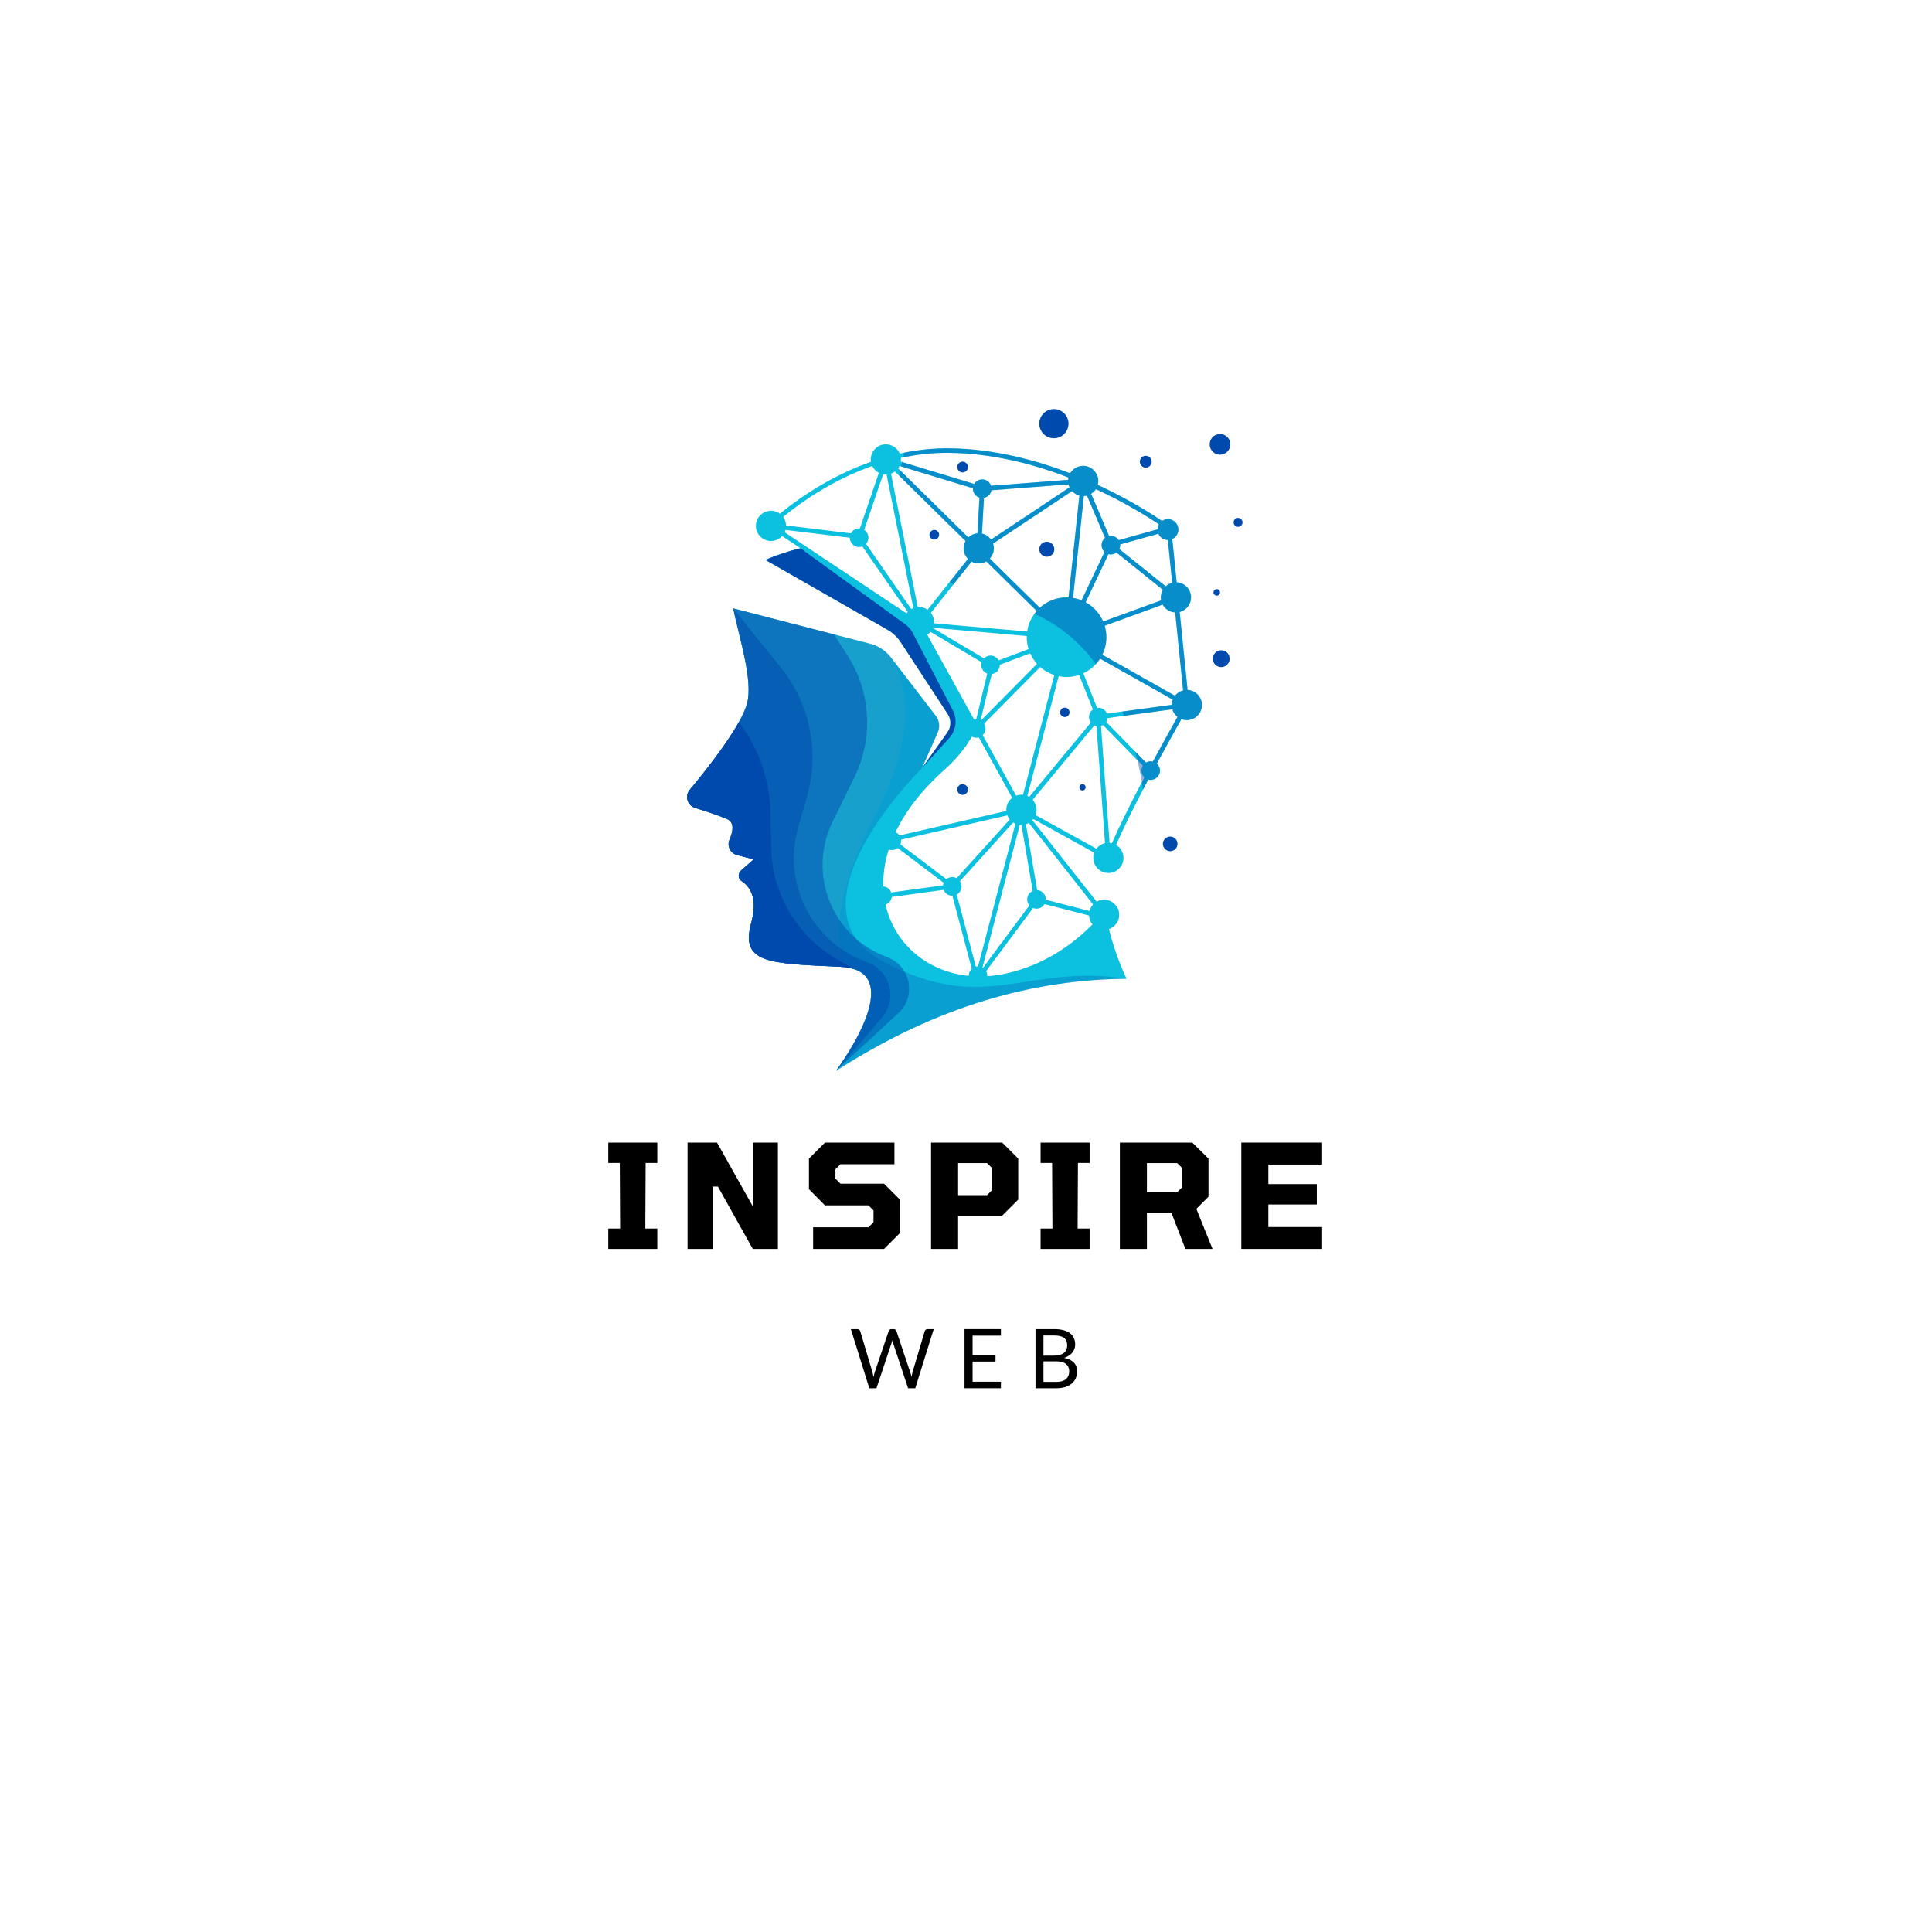 <svg xmlns="http://www.w3.org/2000/svg" xmlns:xlink="http://www.w3.org/1999/xlink" width="500" viewBox="0 0 375 375" height="500" preserveAspectRatio="xMidYMid meet"><defs><filter x="0%" y="0%" width="100%" height="100%" id="5e4b603f5d"></filter><g></g><mask id="a3f17c6ea0"><g filter="url(#5e4b603f5d)"><rect x="-37.5" width="450" fill="#000000" y="-37.5" height="450" fill-opacity="0.28"></rect></g></mask><clipPath id="7937fa073e"><path d="M 0.199 1 L 85.879 1 L 85.879 91 L 0.199 91 Z M 0.199 1 " clip-rule="nonzero"></path></clipPath><clipPath id="8090e13d3b"><rect x="0" width="86" y="0" height="92"></rect></clipPath><mask id="1936854841"><g filter="url(#5e4b603f5d)"><rect x="-37.5" width="450" fill="#000000" y="-37.5" height="450" fill-opacity="0.1"></rect></g></mask><clipPath id="92d92d0e3e"><path d="M 0.199 1 L 42.922 1 L 42.922 70.922 L 0.199 70.922 Z M 0.199 1 " clip-rule="nonzero"></path></clipPath><clipPath id="c866ac8796"><rect x="0" width="43" y="0" height="71"></rect></clipPath><mask id="b570e7491c"><g filter="url(#5e4b603f5d)"><rect x="-37.5" width="450" fill="#000000" y="-37.5" height="450" fill-opacity="0.5"></rect></g></mask><clipPath id="8e85f5f0cc"><path d="M 0.199 1 L 43.641 1 L 43.641 91 L 0.199 91 Z M 0.199 1 " clip-rule="nonzero"></path></clipPath><clipPath id="05df4b9733"><rect x="0" width="44" y="0" height="92"></rect></clipPath><mask id="40abb2cbca"><g filter="url(#5e4b603f5d)"><rect x="-37.5" width="450" fill="#000000" y="-37.5" height="450" fill-opacity="0.21"></rect></g></mask><clipPath id="0e224f6ad7"><path d="M 0.32 0.32 L 37.762 0.32 L 37.762 43.281 L 0.32 43.281 Z M 0.32 0.32 " clip-rule="nonzero"></path></clipPath><clipPath id="d9b196ac2c"><rect x="0" width="38" y="0" height="44"></rect></clipPath><mask id="ea907f151e"><g filter="url(#5e4b603f5d)"><rect x="-37.5" width="450" fill="#000000" y="-37.5" height="450" fill-opacity="0.51"></rect></g></mask><clipPath id="0a7bf0c822"><path d="M 0.199 1 L 40 1 L 40 91 L 0.199 91 Z M 0.199 1 " clip-rule="nonzero"></path></clipPath><clipPath id="63c4371ef0"><rect x="0" width="41" y="0" height="92"></rect></clipPath><mask id="bb4847a926"><g filter="url(#5e4b603f5d)"><rect x="-37.5" width="450" fill="#000000" y="-37.5" height="450" fill-opacity="0.42"></rect></g></mask><clipPath id="10357fa484"><path d="M 0.48 1 L 59.52 1 L 59.52 67.359 L 0.48 67.359 Z M 0.48 1 " clip-rule="nonzero"></path></clipPath><clipPath id="a2cbd2f6f2"><rect x="0" width="60" y="0" height="68"></rect></clipPath></defs><path fill="#0cc0df" d="M 230.508 133.922 L 228.977 118.789 C 230.242 118.465 231.18 117.32 231.18 115.949 C 231.18 114.379 229.945 113.102 228.391 113.023 L 227.543 104.625 C 228.289 104.281 228.793 103.496 228.715 102.605 C 228.633 101.648 227.863 100.863 226.914 100.766 C 226.406 100.715 225.934 100.848 225.555 101.105 C 223.484 99.711 219.516 97.203 214.316 94.707 C 213.914 94.516 213.5 94.32 213.074 94.125 C 213.219 93.605 213.234 93.035 213.027 92.434 C 212.637 91.305 211.609 90.488 210.418 90.422 C 209.273 90.355 208.262 90.953 207.723 91.863 C 201.125 89.332 192.906 87.105 184.23 87.02 C 181.363 86.996 178.469 87.273 175.559 87.855 C 175.254 87.914 174.953 87.98 174.645 88.043 C 174.203 86.988 173.16 86.25 171.941 86.25 C 170.324 86.25 169.012 87.562 169.012 89.184 C 169.012 89.34 169.027 89.492 169.051 89.645 C 167.488 90.191 165.926 90.824 164.363 91.543 C 158.887 94.07 154.5 97.148 151.379 99.707 C 150.797 99.281 150.051 99.059 149.25 99.164 C 147.93 99.34 146.875 100.422 146.734 101.746 C 146.543 103.512 147.922 105.008 149.648 105.008 C 150.512 105.008 151.281 104.633 151.816 104.043 L 155.383 106.414 C 153.16 106.934 150.883 107.676 148.559 108.668 L 172.258 122.219 C 173.289 122.809 174.168 123.633 174.816 124.625 L 183.961 138.59 C 184.676 139.684 184.648 141.102 183.891 142.168 L 178.969 149.078 L 182.023 142.141 C 182.488 141.078 182.34 139.848 181.633 138.93 L 173.156 127.906 L 173.023 127.73 C 171.996 126.355 170.535 125.371 168.875 124.945 L 161.84 123.125 L 142.309 118.078 C 142.309 118.078 142.305 118.078 142.305 118.078 C 142.305 118.082 142.305 118.086 142.309 118.086 C 143.582 124.16 146.18 132.066 145.012 136.508 C 143.84 140.961 137.336 149.168 133.879 153.309 C 132.879 154.508 133.418 156.34 134.91 156.805 C 137.02 157.461 139.664 158.328 141.145 158.984 C 142.648 159.648 142.258 161.473 141.605 162.984 C 141.07 164.219 141.773 165.637 143.074 165.969 L 146.301 166.801 L 143.832 168.969 C 143.188 169.539 143.246 170.578 143.969 171.039 C 145.453 171.992 147.176 174.191 145.816 179.125 C 143.645 187.02 149.207 186.992 163.125 187.652 C 163.445 187.668 163.754 187.691 164.043 187.727 C 175.969 189.16 163.129 206.676 162.285 207.805 L 162.246 207.859 C 162.246 207.859 162.242 207.863 162.242 207.863 C 182.316 194.973 200.918 190.141 218.676 189.973 C 218.676 189.973 216.57 185.719 215.238 180.344 C 216.348 179.973 217.16 178.957 217.234 177.738 C 217.336 176.113 215.996 174.66 214.367 174.629 C 213.816 174.617 213.301 174.762 212.859 175.012 L 200.387 159.195 C 200.453 159.125 200.516 159.051 200.574 158.977 L 212.387 165.504 C 212.191 166.023 212.137 166.609 212.289 167.223 C 212.586 168.438 213.648 169.344 214.891 169.441 C 216.621 169.582 218.066 168.223 218.066 166.52 C 218.066 165.449 217.492 164.516 216.633 164.004 C 218 160.859 219.906 157.02 221.879 153.23 C 222.215 152.594 222.551 151.953 222.883 151.32 C 223.242 151.414 223.637 151.414 224.059 151.227 C 224.668 150.953 225.105 150.367 225.148 149.699 C 225.188 149.109 224.945 148.578 224.539 148.219 C 226.422 144.738 228.16 141.629 229.312 139.582 C 229.734 139.746 230.199 139.816 230.688 139.762 C 232.117 139.602 233.242 138.391 233.297 136.957 C 233.355 135.336 232.098 134 230.508 133.922 Z M 226.68 104.809 L 227.52 113.113 C 227.043 113.234 226.613 113.473 226.262 113.797 L 217.262 106.57 C 217.367 106.34 217.43 106.086 217.43 105.812 C 217.43 105.766 217.426 105.715 217.422 105.668 L 224.844 103.602 C 225.156 104.309 225.859 104.801 226.68 104.809 Z M 225.371 116.531 L 214.117 120.629 C 213.434 119.035 212.234 117.719 210.723 116.895 L 215.148 107.559 C 215.301 107.598 215.457 107.621 215.621 107.621 C 216.031 107.621 216.406 107.484 216.715 107.254 L 225.715 114.48 C 225.461 114.914 225.312 115.414 225.312 115.949 C 225.312 116.148 225.336 116.344 225.371 116.531 Z M 213.523 127.848 L 227.625 135.805 C 227.508 136.117 227.441 136.449 227.434 136.801 L 217.816 138.109 L 214.859 138.512 C 214.594 137.844 213.945 137.375 213.184 137.375 C 213.102 137.375 213.02 137.383 212.941 137.391 L 210.277 130.684 C 211.207 130.254 212.035 129.641 212.715 128.895 C 213.016 128.57 213.285 128.223 213.523 127.848 Z M 212.711 94.945 C 218.387 97.566 222.715 100.266 224.949 101.758 C 224.777 102.047 224.68 102.383 224.672 102.738 L 217.137 104.836 C 216.816 104.336 216.258 104.008 215.621 104.008 C 215.504 104.008 215.391 104.02 215.281 104.039 L 211.789 95.844 C 212.156 95.617 212.473 95.309 212.711 94.945 Z M 210.379 96.277 C 210.586 96.27 210.789 96.238 210.98 96.188 L 214.484 104.41 C 214.074 104.742 213.812 105.246 213.812 105.812 C 213.812 106.332 214.031 106.801 214.383 107.129 L 209.93 116.52 C 209.402 116.305 208.848 116.148 208.273 116.055 Z M 208.078 95.32 C 208.457 95.734 208.949 96.039 209.508 96.184 L 207.402 115.961 C 207.273 115.953 207.148 115.949 207.02 115.949 C 205.02 115.949 203.199 116.711 201.828 117.957 L 192.125 108.418 C 192.609 107.895 192.906 107.199 192.906 106.43 C 192.906 106.109 192.852 105.801 192.758 105.512 Z M 172.5 164.891 C 172.691 164.961 172.898 165 173.113 165 C 173.543 165 173.938 164.852 174.246 164.602 L 183.168 171.344 C 183.098 171.504 183.055 171.676 183.035 171.852 L 172.996 173.223 C 172.754 172.582 172.16 172.113 171.449 172.059 C 171.383 169.785 171.711 167.375 172.5 164.891 Z M 174.906 162.984 L 195.523 158.266 C 195.637 158.555 195.797 158.824 195.992 159.062 L 185.684 170.457 C 185.43 170.32 185.141 170.242 184.832 170.242 C 184.402 170.242 184.008 170.395 183.695 170.645 L 174.777 163.902 C 174.871 163.684 174.922 163.445 174.922 163.195 C 174.922 163.121 174.918 163.055 174.906 162.984 Z M 188.02 189.418 C 179.891 188.594 173.57 183.125 171.883 175.57 C 172.527 175.352 173.004 174.785 173.098 174.098 L 183.152 172.723 C 183.422 173.391 184.07 173.859 184.832 173.859 C 184.84 173.859 184.848 173.855 184.855 173.855 L 188.617 188.043 C 188.25 188.375 188.02 188.852 188.02 189.383 C 188.02 189.395 188.02 189.406 188.02 189.418 Z M 185.703 173.633 C 186.262 173.324 186.637 172.734 186.637 172.051 C 186.637 171.676 186.527 171.332 186.332 171.047 L 196.648 159.645 C 196.789 159.738 196.938 159.816 197.09 159.883 L 189.844 187.574 L 189.828 187.574 C 189.684 187.574 189.547 187.594 189.41 187.625 Z M 191.629 189.48 C 191.629 189.449 191.633 189.414 191.633 189.383 C 191.633 189.062 191.551 188.758 191.402 188.496 L 200.523 176.246 C 200.73 176.328 200.949 176.375 201.184 176.375 C 201.848 176.375 202.426 176.016 202.738 175.48 L 211.383 177.707 C 211.414 178.359 211.656 178.953 212.043 179.426 C 207.91 183.613 202.406 187.363 195.266 188.957 C 194.031 189.23 192.816 189.402 191.629 189.48 Z M 199.375 174.566 C 199.375 175.012 199.539 175.422 199.809 175.738 L 190.789 187.855 C 190.758 187.832 190.727 187.812 190.695 187.797 L 197.941 160.105 C 198.043 160.117 198.145 160.121 198.25 160.121 L 198.262 160.121 L 200.445 172.914 C 199.816 173.199 199.375 173.828 199.375 174.566 Z M 198.25 154.258 C 197.891 154.258 197.551 154.324 197.234 154.441 L 190.742 142.684 C 191.078 142.352 191.289 141.895 191.289 141.387 C 191.289 141.043 191.191 140.723 191.027 140.449 L 201.902 129.469 C 202.691 130.164 203.621 130.699 204.641 131.031 L 198.562 154.273 C 198.457 154.262 198.355 154.258 198.25 154.258 Z M 180.684 118.957 L 185.105 113.383 L 188.578 109.012 C 188.992 109.234 189.465 109.363 189.973 109.363 C 190.508 109.363 191.008 109.219 191.438 108.969 L 201.211 118.582 C 201.055 118.762 200.906 118.949 200.77 119.141 C 200.047 120.133 199.555 121.301 199.371 122.57 L 181.285 120.988 C 181.289 120.91 181.297 120.828 181.297 120.746 C 181.297 120.07 181.066 119.449 180.684 118.957 Z M 181.078 121.852 L 199.297 123.445 C 199.297 123.523 199.293 123.602 199.293 123.68 C 199.293 124.484 199.414 125.258 199.645 125.988 L 193.84 128.176 C 193.531 127.617 192.941 127.242 192.262 127.242 C 191.758 127.242 191.305 127.449 190.977 127.777 L 181.066 121.891 C 181.07 121.879 181.074 121.863 181.078 121.852 Z M 192.5 130.84 C 193.387 130.723 194.066 129.969 194.066 129.051 L 194.066 129.027 L 199.957 126.809 C 200.289 127.559 200.738 128.246 201.277 128.852 L 190.402 139.836 C 190.383 139.82 190.359 139.805 190.336 139.793 Z M 192.355 104.727 C 191.941 104.145 191.32 103.723 190.598 103.566 L 190.984 96.637 C 191.723 96.496 192.301 95.906 192.426 95.164 L 207.395 94.012 C 207.441 94.215 207.508 94.406 207.594 94.59 Z M 174.859 88.875 C 175.008 88.844 175.156 88.812 175.305 88.781 C 178.133 88.195 181.113 87.863 184.219 87.898 C 192.613 87.98 200.633 90.082 207.395 92.691 C 207.359 92.836 207.34 92.984 207.328 93.137 L 192.359 94.289 C 192.121 93.57 191.445 93.055 190.645 93.055 C 189.988 93.055 189.414 93.406 189.098 93.934 L 175.086 89.68 L 174.844 89.605 C 174.863 89.465 174.875 89.328 174.875 89.184 C 174.875 89.078 174.871 88.977 174.859 88.875 Z M 174.59 90.441 L 174.898 90.539 L 188.84 94.77 C 188.84 94.801 188.84 94.832 188.84 94.859 C 188.84 95.676 189.375 96.359 190.109 96.59 L 189.723 103.512 C 189.035 103.566 188.418 103.863 187.949 104.309 L 174.75 91.324 L 174.316 90.902 C 174.422 90.758 174.512 90.605 174.59 90.441 Z M 169.305 90.453 C 169.578 91.023 170.031 91.492 170.59 91.785 L 166.906 102.57 C 166.855 102.562 166.805 102.562 166.754 102.562 C 166.066 102.562 165.465 102.945 165.16 103.516 L 152.578 101.984 C 152.559 101.367 152.352 100.797 152.004 100.332 C 155.703 97.309 161.727 93.117 169.305 90.453 Z M 175.969 119.055 L 152.305 103.312 C 152.371 103.164 152.43 103.012 152.473 102.855 L 164.945 104.371 C 164.945 105.367 165.758 106.176 166.754 106.176 C 166.977 106.176 167.188 106.137 167.387 106.062 L 176.195 118.773 C 176.117 118.863 176.039 118.957 175.969 119.055 Z M 176.879 118.219 L 168.105 105.562 C 168.391 105.246 168.562 104.828 168.562 104.371 C 168.562 103.73 168.234 103.176 167.734 102.852 L 171.418 92.066 C 171.59 92.098 171.766 92.117 171.941 92.117 C 171.988 92.117 172.035 92.109 172.082 92.109 L 177.285 118.02 C 177.141 118.078 177.008 118.141 176.879 118.219 Z M 178.137 117.824 L 172.945 91.938 C 173.219 91.836 173.473 91.699 173.699 91.527 L 174.582 92.395 L 187.41 105.008 C 187.172 105.43 187.039 105.914 187.039 106.43 C 187.039 107.23 187.359 107.949 187.875 108.48 L 184.34 112.938 L 180.047 118.348 C 179.57 118.012 178.992 117.812 178.363 117.812 C 178.285 117.812 178.211 117.816 178.137 117.824 Z M 179.977 123.191 C 180.211 123.035 180.422 122.852 180.602 122.637 L 190.527 128.531 C 190.48 128.695 190.453 128.871 190.453 129.051 C 190.453 129.824 190.938 130.48 191.621 130.742 L 189.488 139.578 L 189.48 139.578 C 189.336 139.578 189.191 139.598 189.055 139.633 Z M 183.301 149.438 C 185.551 147.43 187.316 145.254 188.641 142.988 C 188.895 143.117 189.176 143.195 189.48 143.195 C 189.656 143.195 189.82 143.168 189.984 143.125 L 196.465 154.867 C 195.77 155.402 195.316 156.242 195.316 157.191 C 195.316 157.266 195.324 157.336 195.328 157.41 L 174.594 162.156 C 174.402 161.883 174.137 161.668 173.828 161.531 C 175.719 157.559 178.793 153.453 183.301 149.438 Z M 212.168 175.559 C 211.84 175.91 211.598 176.344 211.473 176.824 L 202.988 174.641 C 202.988 174.613 202.992 174.59 202.992 174.566 C 202.992 173.609 202.25 172.828 201.309 172.766 L 199.129 159.988 C 199.328 159.926 199.52 159.84 199.699 159.738 Z M 199.762 154.68 C 199.648 154.613 199.531 154.547 199.41 154.496 L 205.492 131.254 C 205.984 131.352 206.496 131.406 207.02 131.406 C 207.871 131.406 208.695 131.266 209.461 131.008 L 212.129 137.715 C 211.672 138.043 211.375 138.578 211.375 139.18 C 211.375 139.582 211.508 139.953 211.727 140.25 Z M 212.812 164.734 L 201 158.207 C 201.117 157.891 201.184 157.551 201.184 157.191 C 201.184 156.441 200.898 155.758 200.438 155.238 L 212.402 140.812 C 212.535 140.875 212.68 140.926 212.828 140.957 L 214.484 163.664 C 213.809 163.816 213.223 164.203 212.812 164.734 Z M 221.641 151.801 C 219.469 155.934 217.324 160.215 215.82 163.672 C 215.672 163.637 215.52 163.609 215.363 163.598 L 213.703 140.914 C 213.844 140.871 213.973 140.812 214.094 140.742 L 220.781 147.578 L 221.805 148.629 C 221.637 148.906 221.539 149.227 221.539 149.574 C 221.539 150.098 221.762 150.566 222.117 150.898 C 221.957 151.199 221.797 151.5 221.641 151.801 Z M 223.762 147.816 C 223.629 147.785 223.488 147.766 223.344 147.766 C 223.012 147.766 222.699 147.859 222.434 148.016 L 220.371 145.906 L 214.719 140.129 C 214.859 139.906 214.949 139.652 214.98 139.379 L 218.152 138.949 L 227.551 137.672 C 227.723 138.262 228.078 138.777 228.551 139.148 C 227.395 141.199 225.652 144.32 223.762 147.816 Z M 228.059 135.039 L 213.957 127.086 C 214.461 126.059 214.746 124.902 214.746 123.68 C 214.746 122.906 214.633 122.156 214.418 121.453 L 225.672 117.355 C 226.148 118.227 227.055 118.824 228.105 118.875 L 229.637 134.008 C 229 134.172 228.449 134.539 228.059 135.039 Z M 228.059 135.039 " fill-opacity="1" fill-rule="nonzero"></path><path fill="#004aad" d="M 182.277 103.793 C 182.277 104.051 182.188 104.27 182.004 104.453 C 181.824 104.637 181.602 104.727 181.344 104.727 C 181.086 104.727 180.867 104.637 180.684 104.453 C 180.5 104.27 180.41 104.051 180.41 103.793 C 180.41 103.535 180.5 103.312 180.684 103.133 C 180.867 102.949 181.086 102.859 181.344 102.859 C 181.602 102.859 181.824 102.949 182.004 103.133 C 182.188 103.312 182.277 103.535 182.277 103.793 Z M 182.277 103.793 " fill-opacity="1" fill-rule="nonzero"></path><path fill="#004aad" d="M 187.879 90.656 C 187.879 90.793 187.852 90.926 187.797 91.051 C 187.746 91.18 187.672 91.293 187.574 91.391 C 187.477 91.488 187.363 91.562 187.234 91.613 C 187.109 91.668 186.977 91.695 186.84 91.695 C 186.699 91.695 186.57 91.668 186.441 91.613 C 186.312 91.562 186.203 91.488 186.105 91.391 C 186.008 91.293 185.934 91.18 185.879 91.051 C 185.828 90.926 185.801 90.793 185.801 90.656 C 185.801 90.516 185.828 90.387 185.879 90.258 C 185.934 90.129 186.008 90.02 186.105 89.922 C 186.203 89.824 186.312 89.75 186.441 89.695 C 186.57 89.645 186.699 89.617 186.84 89.617 C 186.977 89.617 187.109 89.645 187.234 89.695 C 187.363 89.75 187.477 89.824 187.574 89.922 C 187.672 90.02 187.746 90.129 187.797 90.258 C 187.852 90.387 187.879 90.516 187.879 90.656 Z M 187.879 90.656 " fill-opacity="1" fill-rule="nonzero"></path><path fill="#004aad" d="M 207.395 82.234 C 207.395 82.609 207.324 82.969 207.18 83.316 C 207.035 83.664 206.828 83.973 206.562 84.238 C 206.297 84.504 205.992 84.707 205.645 84.852 C 205.297 84.996 204.934 85.066 204.559 85.066 C 204.184 85.066 203.82 84.996 203.473 84.852 C 203.125 84.707 202.82 84.504 202.555 84.238 C 202.289 83.973 202.082 83.664 201.938 83.316 C 201.793 82.969 201.723 82.609 201.723 82.234 C 201.723 81.855 201.793 81.496 201.938 81.148 C 202.082 80.801 202.289 80.492 202.555 80.227 C 202.82 79.961 203.125 79.758 203.473 79.613 C 203.82 79.469 204.184 79.398 204.559 79.398 C 204.934 79.398 205.297 79.469 205.645 79.613 C 205.992 79.758 206.297 79.961 206.562 80.227 C 206.828 80.492 207.035 80.801 207.18 81.148 C 207.324 81.496 207.395 81.855 207.395 82.234 Z M 207.395 82.234 " fill-opacity="1" fill-rule="nonzero"></path><path fill="#004aad" d="M 241.172 101.387 C 241.172 101.625 241.086 101.828 240.918 101.996 C 240.75 102.168 240.547 102.25 240.305 102.25 C 240.066 102.25 239.863 102.168 239.695 101.996 C 239.523 101.828 239.441 101.625 239.441 101.387 C 239.441 101.145 239.523 100.941 239.695 100.773 C 239.863 100.602 240.066 100.52 240.305 100.52 C 240.547 100.52 240.75 100.602 240.918 100.773 C 241.086 100.941 241.172 101.145 241.172 101.387 Z M 241.172 101.387 " fill-opacity="1" fill-rule="nonzero"></path><path fill="#004aad" d="M 236.801 114.98 C 236.801 115.156 236.738 115.305 236.617 115.43 C 236.492 115.551 236.344 115.613 236.168 115.613 C 235.992 115.613 235.844 115.551 235.723 115.43 C 235.598 115.305 235.535 115.156 235.535 114.98 C 235.535 114.805 235.598 114.656 235.723 114.531 C 235.844 114.41 235.992 114.348 236.168 114.348 C 236.344 114.348 236.492 114.41 236.617 114.531 C 236.738 114.656 236.801 114.805 236.801 114.98 Z M 236.801 114.98 " fill-opacity="1" fill-rule="nonzero"></path><path fill="#004aad" d="M 223.539 89.617 C 223.539 89.77 223.512 89.918 223.453 90.059 C 223.395 90.199 223.312 90.324 223.203 90.43 C 223.098 90.539 222.973 90.621 222.832 90.68 C 222.691 90.738 222.543 90.77 222.391 90.77 C 222.238 90.77 222.094 90.738 221.949 90.68 C 221.809 90.621 221.688 90.539 221.578 90.43 C 221.469 90.324 221.387 90.199 221.328 90.059 C 221.27 89.918 221.242 89.77 221.242 89.617 C 221.242 89.465 221.27 89.32 221.328 89.18 C 221.387 89.039 221.469 88.914 221.578 88.805 C 221.688 88.699 221.809 88.613 221.949 88.555 C 222.094 88.496 222.238 88.469 222.391 88.469 C 222.543 88.469 222.691 88.496 222.832 88.555 C 222.973 88.613 223.098 88.699 223.203 88.805 C 223.312 88.914 223.395 89.039 223.453 89.18 C 223.512 89.32 223.539 89.465 223.539 89.617 Z M 223.539 89.617 " fill-opacity="1" fill-rule="nonzero"></path><path fill="#004aad" d="M 238.672 127.852 C 238.672 128.066 238.629 128.277 238.547 128.477 C 238.465 128.676 238.344 128.855 238.191 129.008 C 238.039 129.16 237.863 129.277 237.66 129.363 C 237.461 129.445 237.25 129.488 237.035 129.488 C 236.816 129.488 236.609 129.445 236.41 129.363 C 236.207 129.277 236.031 129.16 235.879 129.008 C 235.723 128.855 235.605 128.676 235.523 128.477 C 235.441 128.277 235.398 128.066 235.398 127.852 C 235.398 127.633 235.441 127.426 235.523 127.223 C 235.605 127.023 235.723 126.848 235.879 126.691 C 236.031 126.539 236.207 126.422 236.41 126.34 C 236.609 126.254 236.816 126.215 237.035 126.215 C 237.25 126.215 237.461 126.254 237.66 126.34 C 237.863 126.422 238.039 126.539 238.191 126.691 C 238.344 126.848 238.465 127.023 238.547 127.223 C 238.629 127.426 238.672 127.633 238.672 127.852 Z M 238.672 127.852 " fill-opacity="1" fill-rule="nonzero"></path><path fill="#004aad" d="M 228.551 163.797 C 228.551 163.984 228.516 164.164 228.441 164.336 C 228.371 164.512 228.27 164.664 228.137 164.797 C 228.004 164.93 227.848 165.031 227.676 165.105 C 227.504 165.176 227.32 165.211 227.133 165.211 C 226.945 165.211 226.766 165.176 226.59 165.105 C 226.418 165.031 226.262 164.93 226.129 164.797 C 225.996 164.664 225.895 164.512 225.824 164.336 C 225.75 164.164 225.715 163.984 225.715 163.797 C 225.715 163.605 225.75 163.426 225.824 163.254 C 225.895 163.078 225.996 162.926 226.129 162.793 C 226.262 162.66 226.418 162.559 226.59 162.484 C 226.766 162.414 226.945 162.379 227.133 162.379 C 227.32 162.379 227.504 162.414 227.676 162.484 C 227.848 162.559 228.004 162.66 228.137 162.793 C 228.27 162.926 228.371 163.078 228.441 163.254 C 228.516 163.426 228.551 163.605 228.551 163.797 Z M 228.551 163.797 " fill-opacity="1" fill-rule="nonzero"></path><path fill="#004aad" d="M 207.594 138.266 C 207.594 138.516 207.504 138.73 207.328 138.91 C 207.148 139.086 206.934 139.176 206.684 139.176 C 206.43 139.176 206.215 139.086 206.035 138.91 C 205.859 138.73 205.77 138.516 205.77 138.266 C 205.77 138.012 205.859 137.797 206.035 137.617 C 206.215 137.441 206.43 137.352 206.684 137.352 C 206.934 137.352 207.148 137.441 207.328 137.617 C 207.504 137.797 207.594 138.012 207.594 138.266 Z M 207.594 138.266 " fill-opacity="1" fill-rule="nonzero"></path><path fill="#004aad" d="M 210.723 152.816 C 210.723 152.984 210.664 153.125 210.543 153.246 C 210.426 153.363 210.281 153.422 210.113 153.422 C 209.945 153.422 209.805 153.363 209.684 153.246 C 209.566 153.125 209.508 152.984 209.508 152.816 C 209.508 152.648 209.566 152.504 209.684 152.387 C 209.805 152.266 209.945 152.207 210.113 152.207 C 210.281 152.207 210.426 152.266 210.543 152.387 C 210.664 152.504 210.723 152.648 210.723 152.816 Z M 210.723 152.816 " fill-opacity="1" fill-rule="nonzero"></path><path fill="#004aad" d="M 187.879 153.246 C 187.879 153.383 187.852 153.516 187.797 153.645 C 187.746 153.77 187.672 153.883 187.574 153.98 C 187.477 154.078 187.363 154.152 187.234 154.207 C 187.109 154.258 186.977 154.285 186.84 154.285 C 186.699 154.285 186.57 154.258 186.441 154.207 C 186.312 154.152 186.203 154.078 186.105 153.98 C 186.008 153.883 185.934 153.77 185.879 153.645 C 185.828 153.516 185.801 153.383 185.801 153.246 C 185.801 153.109 185.828 152.977 185.879 152.848 C 185.934 152.723 186.008 152.609 186.105 152.512 C 186.203 152.414 186.312 152.34 186.441 152.285 C 186.57 152.234 186.699 152.207 186.84 152.207 C 186.977 152.207 187.109 152.234 187.234 152.285 C 187.363 152.34 187.477 152.414 187.574 152.512 C 187.672 152.609 187.746 152.723 187.797 152.848 C 187.852 152.977 187.879 153.109 187.879 153.246 Z M 187.879 153.246 " fill-opacity="1" fill-rule="nonzero"></path><path fill="#004aad" d="M 204.641 106.602 C 204.641 106.797 204.605 106.98 204.531 107.16 C 204.457 107.34 204.352 107.496 204.215 107.633 C 204.078 107.77 203.918 107.875 203.742 107.949 C 203.562 108.023 203.375 108.062 203.184 108.062 C 202.988 108.062 202.801 108.023 202.625 107.949 C 202.445 107.875 202.289 107.77 202.148 107.633 C 202.012 107.496 201.906 107.34 201.832 107.16 C 201.762 106.98 201.723 106.797 201.723 106.602 C 201.723 106.41 201.762 106.223 201.832 106.043 C 201.906 105.867 202.012 105.707 202.148 105.57 C 202.289 105.434 202.445 105.328 202.625 105.254 C 202.801 105.18 202.988 105.145 203.184 105.145 C 203.375 105.145 203.562 105.18 203.742 105.254 C 203.918 105.328 204.078 105.434 204.215 105.57 C 204.352 105.707 204.457 105.867 204.531 106.043 C 204.605 106.223 204.641 106.41 204.641 106.602 Z M 204.641 106.602 " fill-opacity="1" fill-rule="nonzero"></path><path fill="#004aad" d="M 238.809 86.25 C 238.809 86.516 238.758 86.773 238.656 87.02 C 238.555 87.266 238.41 87.48 238.223 87.672 C 238.035 87.859 237.816 88.004 237.57 88.105 C 237.324 88.207 237.066 88.258 236.801 88.258 C 236.535 88.258 236.277 88.207 236.031 88.105 C 235.785 88.004 235.57 87.859 235.379 87.672 C 235.191 87.48 235.047 87.266 234.945 87.02 C 234.844 86.773 234.793 86.516 234.793 86.25 C 234.793 85.984 234.844 85.727 234.945 85.48 C 235.047 85.234 235.191 85.016 235.379 84.828 C 235.57 84.641 235.785 84.496 236.031 84.395 C 236.277 84.293 236.535 84.238 236.801 84.238 C 237.066 84.238 237.324 84.293 237.57 84.395 C 237.816 84.496 238.035 84.641 238.223 84.828 C 238.41 85.016 238.555 85.234 238.656 85.48 C 238.758 85.727 238.809 85.984 238.809 86.25 Z M 238.809 86.25 " fill-opacity="1" fill-rule="nonzero"></path><g mask="url(#a3f17c6ea0)"><g transform="matrix(1, 0, 0, 1, 133, 117)"><g clip-path="url(#8090e13d3b)"><g clip-path="url(#7937fa073e)"><path fill="#004aad" d="M 29.285 90.805 C 30.129 89.676 42.969 72.16 31.043 70.727 C 30.754 70.691 30.445 70.668 30.125 70.652 C 16.207 69.992 10.645 70.02 12.816 62.125 C 14.176 57.191 12.453 54.992 10.969 54.039 C 10.246 53.578 10.188 52.539 10.832 51.969 L 13.301 49.801 L 10.074 48.969 C 8.773 48.637 8.07 47.219 8.605 45.984 C 9.258 44.473 9.648 42.648 8.145 41.984 C 6.664 41.328 4.02 40.461 1.91 39.805 C 0.418 39.34 -0.121 37.508 0.879 36.309 C 4.336 32.168 10.84 23.961 12.012 19.508 C 13.18 15.066 10.582 7.16 9.309 1.086 C 9.305 1.086 9.305 1.082 9.305 1.078 C 9.305 1.078 9.309 1.078 9.309 1.078 L 28.84 6.125 L 35.875 7.945 C 37.535 8.371 38.996 9.355 40.023 10.73 L 40.156 10.906 L 48.633 21.93 C 49.34 22.848 49.488 24.078 49.023 25.141 L 45.969 32.078 C 45.969 32.078 18.449 59.137 38.441 69.66 C 58.43 80.188 65.992 69.973 85.676 72.973 C 67.918 73.141 49.316 77.973 29.242 90.863 C 29.242 90.863 29.246 90.859 29.246 90.859 Z M 29.285 90.805 " fill-opacity="1" fill-rule="nonzero"></path></g></g></g></g><g mask="url(#1936854841)"><g transform="matrix(1, 0, 0, 1, 133, 117)"><g clip-path="url(#c866ac8796)"><g clip-path="url(#92d92d0e3e)"><path fill="#a6a6a6" d="M 36.859 41.266 C 28.387 57.492 29.133 66.305 31.043 70.727 C 30.754 70.691 30.445 70.668 30.125 70.652 C 16.207 69.992 10.645 70.02 12.816 62.125 C 14.176 57.191 12.453 54.992 10.969 54.039 C 10.246 53.578 10.188 52.539 10.832 51.969 L 13.301 49.801 L 10.074 48.969 C 8.773 48.637 8.07 47.219 8.605 45.984 C 9.258 44.473 9.648 42.648 8.145 41.984 C 6.664 41.328 4.02 40.461 1.91 39.805 C 0.418 39.34 -0.121 37.508 0.879 36.309 C 4.336 32.168 10.84 23.961 12.012 19.508 C 13.18 15.066 10.582 7.16 9.309 1.086 C 9.305 1.086 9.305 1.082 9.305 1.078 C 9.305 1.078 9.309 1.078 9.309 1.078 L 28.84 6.125 L 35.875 7.945 C 37.535 8.371 38.996 9.355 40.023 10.73 L 40.156 10.906 C 43.137 16.152 44.992 25.68 36.859 41.266 Z M 36.859 41.266 " fill-opacity="1" fill-rule="nonzero"></path></g></g></g></g><g mask="url(#b570e7491c)"><g transform="matrix(1, 0, 0, 1, 133, 117)"><g clip-path="url(#05df4b9733)"><g clip-path="url(#8e85f5f0cc)"><path fill="#004aad" d="M 29.285 90.805 C 30.148 89.648 43.602 71.297 30.125 70.652 C 16.207 69.992 10.645 70.02 12.816 62.125 C 14.176 57.191 12.453 54.992 10.969 54.039 C 10.246 53.578 10.188 52.539 10.832 51.969 L 13.301 49.801 L 10.074 48.969 C 8.773 48.637 8.07 47.219 8.605 45.984 C 9.258 44.473 9.648 42.648 8.145 41.984 C 6.664 41.328 4.02 40.461 1.91 39.805 C 0.418 39.34 -0.121 37.508 0.879 36.309 C 4.336 32.168 10.84 23.961 12.012 19.508 C 13.18 15.066 10.582 7.16 9.309 1.086 C 9.305 1.086 9.305 1.082 9.305 1.078 C 9.305 1.078 9.309 1.078 9.309 1.078 L 28.84 6.125 L 31.379 10.02 C 36.031 17.145 36.594 26.195 32.852 33.84 L 28.598 42.535 C 23.633 52.688 28.562 64.902 39.18 68.77 C 43.758 70.434 44.949 76.359 41.367 79.664 Z M 29.285 90.805 " fill-opacity="1" fill-rule="nonzero"></path></g></g></g></g><g mask="url(#40abb2cbca)"><g transform="matrix(1, 0, 0, 1, 148, 106)"><g clip-path="url(#d9b196ac2c)"><g clip-path="url(#0e224f6ad7)"><path fill="#a6a6a6" d="M 35.891 36.168 C 36.648 35.102 36.676 33.684 35.961 32.59 L 26.816 18.625 C 26.168 17.633 25.289 16.809 24.258 16.219 L 0.559 2.668 C 2.883 1.676 5.16 0.934 7.383 0.414 L 27.738 15.195 C 28.336 15.625 28.82 16.191 29.16 16.848 L 36.953 31.887 C 37.863 33.645 37.586 35.781 36.254 37.246 L 30.969 43.074 Z M 35.891 36.168 " fill-opacity="1" fill-rule="nonzero"></path></g></g></g></g><path fill="#004aad" d="M 183.891 142.168 C 184.648 141.102 184.676 139.684 183.961 138.59 L 174.816 124.625 C 174.168 123.633 173.289 122.809 172.258 122.219 L 148.559 108.668 C 150.883 107.676 153.16 106.934 155.383 106.414 L 175.738 121.195 C 176.336 121.625 176.82 122.191 177.16 122.848 L 184.953 137.887 C 185.863 139.645 185.586 141.781 184.254 143.246 L 178.969 149.074 Z M 183.891 142.168 " fill-opacity="1" fill-rule="nonzero"></path><g mask="url(#ea907f151e)"><g transform="matrix(1, 0, 0, 1, 133, 117)"><g clip-path="url(#63c4371ef0)"><g clip-path="url(#0a7bf0c822)"><path fill="#004aad" d="M 39.816 76.152 C 39.816 77.703 39.285 79.281 38.152 80.582 L 29.285 90.805 C 30.027 89.812 40.039 76.16 34.348 71.898 C 34.008 71.641 33.609 71.418 33.145 71.234 C 32.34 70.914 31.344 70.711 30.125 70.652 C 16.207 69.992 10.645 70.02 12.816 62.125 C 14.176 57.191 12.453 54.992 10.969 54.039 C 10.246 53.578 10.188 52.539 10.832 51.969 L 13.301 49.801 L 10.074 48.969 C 8.773 48.637 8.07 47.219 8.605 45.984 C 9.258 44.473 9.648 42.648 8.145 41.984 C 6.664 41.328 4.02 40.461 1.91 39.805 C 0.418 39.34 -0.121 37.508 0.879 36.309 C 3.531 33.133 7.977 27.562 10.434 23.129 C 11.176 21.781 11.738 20.543 12.012 19.508 C 13.18 15.066 10.582 7.16 9.309 1.086 C 9.305 1.086 9.305 1.082 9.305 1.078 C 9.309 1.078 9.309 1.078 9.309 1.078 L 18.602 12.645 C 24.23 19.648 26.109 28.949 23.645 37.59 L 21.898 43.703 C 18.758 54.699 24.812 66.219 35.648 69.875 C 38.32 70.992 39.816 73.543 39.816 76.152 Z M 39.816 76.152 " fill-opacity="1" fill-rule="nonzero"></path></g></g></g></g><path fill="#004aad" d="M 166.145 188.234 C 165.34 187.914 164.344 187.711 163.125 187.652 C 149.207 186.992 143.645 187.02 145.816 179.125 C 147.176 174.191 145.453 171.992 143.969 171.039 C 143.246 170.578 143.188 169.539 143.832 168.969 L 146.301 166.801 L 143.074 165.969 C 141.773 165.637 141.07 164.219 141.605 162.984 C 142.258 161.473 142.648 159.648 141.145 158.984 C 139.664 158.328 137.02 157.461 134.91 156.805 C 133.418 156.34 132.879 154.508 133.879 153.309 C 136.531 150.133 140.977 144.562 143.434 140.129 C 147.258 145.188 149.43 151.363 149.555 157.801 L 149.688 164.504 C 149.867 173.68 154.93 182.059 162.965 186.484 Z M 166.145 188.234 " fill-opacity="1" fill-rule="nonzero"></path><g mask="url(#bb4847a926)"><g transform="matrix(1, 0, 0, 1, 174, 86)"><g clip-path="url(#a2cbd2f6f2)"><g clip-path="url(#10357fa484)"><path fill="#004aad" d="M 56.508 47.922 L 54.977 32.789 C 56.242 32.465 57.18 31.32 57.18 29.949 C 57.18 28.379 55.945 27.102 54.391 27.023 L 53.543 18.625 C 54.289 18.281 54.793 17.496 54.715 16.605 C 54.633 15.648 53.863 14.863 52.914 14.766 C 52.406 14.715 51.934 14.848 51.555 15.105 C 49.484 13.711 45.516 11.203 40.316 8.707 C 39.914 8.516 39.5 8.32 39.074 8.125 C 39.219 7.605 39.234 7.035 39.027 6.434 C 38.637 5.305 37.609 4.488 36.418 4.422 C 35.273 4.355 34.262 4.953 33.723 5.863 C 27.125 3.332 18.906 1.105 10.23 1.02 C 7.363 0.996 4.469 1.273 1.559 1.855 C 1.469 2.16 1.387 2.469 1.305 2.781 C 4.133 2.195 7.113 1.863 10.219 1.898 C 18.613 1.98 26.633 4.082 33.395 6.691 C 33.359 6.836 33.34 6.984 33.328 7.137 L 18.359 8.289 C 18.121 7.57 17.445 7.055 16.645 7.055 C 15.988 7.055 15.414 7.406 15.098 7.934 L 1.086 3.68 C 1.02 3.961 0.957 4.25 0.898 4.539 L 14.84 8.77 C 14.84 8.801 14.84 8.832 14.84 8.859 C 14.84 9.676 15.375 10.359 16.109 10.59 L 15.723 17.512 C 15.035 17.566 14.418 17.863 13.949 18.309 L 0.75 5.324 C 0.688 5.68 0.629 6.035 0.582 6.395 L 13.41 19.008 C 13.172 19.43 13.039 19.914 13.039 20.43 C 13.039 21.23 13.359 21.949 13.875 22.48 L 10.34 26.938 C 10.59 27.086 10.844 27.238 11.105 27.383 L 14.578 23.012 C 14.992 23.234 15.465 23.363 15.973 23.363 C 16.508 23.363 17.008 23.219 17.438 22.969 L 27.211 32.582 C 27.055 32.762 26.906 32.949 26.77 33.141 C 31.734 35.363 35.648 38.754 38.715 42.895 C 39.016 42.57 39.285 42.223 39.523 41.848 L 53.625 49.805 C 53.508 50.117 53.441 50.449 53.434 50.801 L 43.816 52.109 C 43.93 52.387 44.043 52.668 44.152 52.949 L 53.551 51.672 C 53.723 52.262 54.078 52.777 54.551 53.148 C 53.395 55.199 51.652 58.32 49.762 61.816 C 49.629 61.785 49.488 61.766 49.344 61.766 C 49.012 61.766 48.699 61.859 48.434 62.016 L 46.371 59.906 C 46.516 60.461 46.652 61.02 46.781 61.578 C 47.105 62.973 47.391 64.387 47.641 65.801 C 47.727 66.277 47.805 66.754 47.879 67.234 C 48.215 66.594 48.551 65.953 48.883 65.32 C 49.242 65.414 49.637 65.414 50.059 65.227 C 50.668 64.953 51.105 64.367 51.148 63.699 C 51.188 63.109 50.945 62.578 50.539 62.219 C 52.422 58.738 54.16 55.629 55.312 53.582 C 55.734 53.746 56.199 53.816 56.688 53.762 C 58.117 53.602 59.242 52.391 59.297 50.957 C 59.355 49.336 58.098 48 56.508 47.922 Z M 52.68 18.809 L 53.52 27.113 C 53.043 27.234 52.613 27.473 52.262 27.797 L 43.262 20.57 C 43.367 20.34 43.43 20.086 43.43 19.812 C 43.43 19.766 43.426 19.715 43.422 19.668 L 50.844 17.602 C 51.156 18.309 51.859 18.801 52.68 18.809 Z M 38.711 8.945 C 44.387 11.566 48.715 14.266 50.949 15.758 C 50.777 16.047 50.68 16.383 50.672 16.738 L 43.137 18.836 C 42.816 18.336 42.258 18.008 41.621 18.008 C 41.504 18.008 41.391 18.02 41.281 18.039 L 37.789 9.844 C 38.156 9.617 38.473 9.309 38.711 8.945 Z M 16.598 17.566 L 16.984 10.637 C 17.723 10.496 18.301 9.906 18.426 9.164 L 33.395 8.012 C 33.441 8.215 33.508 8.406 33.594 8.59 L 18.355 18.727 C 17.941 18.145 17.32 17.723 16.598 17.566 Z M 33.02 29.949 C 31.02 29.949 29.199 30.711 27.828 31.957 L 18.125 22.418 C 18.609 21.895 18.906 21.199 18.906 20.43 C 18.906 20.109 18.852 19.801 18.758 19.512 L 34.078 9.32 C 34.457 9.734 34.949 10.039 35.508 10.184 L 33.402 29.961 C 33.273 29.953 33.148 29.949 33.02 29.949 Z M 34.273 30.055 L 36.379 10.277 C 36.586 10.27 36.789 10.238 36.98 10.188 L 40.484 18.41 C 40.074 18.742 39.812 19.246 39.812 19.812 C 39.812 20.332 40.031 20.801 40.383 21.129 L 35.93 30.52 C 35.402 30.305 34.848 30.148 34.273 30.055 Z M 36.723 30.895 L 41.148 21.559 C 41.301 21.598 41.457 21.621 41.621 21.621 C 42.031 21.621 42.406 21.484 42.715 21.254 L 51.715 28.48 C 51.461 28.914 51.312 29.414 51.312 29.949 C 51.312 30.148 51.336 30.344 51.371 30.531 L 40.117 34.629 C 39.434 33.035 38.234 31.719 36.723 30.895 Z M 54.059 49.039 L 39.957 41.086 C 40.461 40.059 40.746 38.902 40.746 37.68 C 40.746 36.906 40.633 36.156 40.418 35.453 L 51.672 31.355 C 52.148 32.227 53.055 32.824 54.105 32.875 L 55.637 48.008 C 55 48.172 54.449 48.539 54.059 49.039 Z M 54.059 49.039 " fill-opacity="1" fill-rule="nonzero"></path></g></g></g></g><g fill="#000000" fill-opacity="1"><g transform="translate(116.947, 242.417)"><g><path d="M 1.125 0 L 1.125 -3.953 L 3.422 -3.953 L 3.359 -16.688 L 1.125 -16.688 L 1.125 -20.641 L 10.641 -20.641 L 10.641 -16.688 L 8.375 -16.688 L 8.312 -3.953 L 10.641 -3.953 L 10.641 0 Z M 1.125 0 "></path></g></g></g><g fill="#000000" fill-opacity="1"><g transform="translate(131.505, 242.417)"><g><path d="M 1.953 0 L 1.953 -20.641 L 7.672 -20.641 L 14.609 -8.266 L 14.609 -20.641 L 19.484 -20.641 L 19.484 0 L 14.609 0 L 7.844 -12.094 L 6.828 -12.094 L 6.828 0 Z M 1.953 0 "></path></g></g></g><g fill="#000000" fill-opacity="1"><g transform="translate(155.751, 242.417)"><g><path d="M 2.078 0 L 2.078 -4.203 L 12.828 -4.203 L 13.797 -5.188 L 13.797 -7.469 L 12.828 -8.453 L 4.375 -8.453 L 1.266 -11.594 L 1.266 -17.531 L 4.375 -20.641 L 17.859 -20.641 L 17.859 -16.438 L 7.391 -16.438 L 6.406 -15.453 L 6.406 -13.641 L 7.391 -12.656 L 15.844 -12.656 L 18.953 -9.547 L 18.953 -3.109 L 15.844 0 Z M 2.078 0 "></path></g></g></g><g fill="#000000" fill-opacity="1"><g transform="translate(178.764, 242.417)"><g><path d="M 1.953 0 L 1.953 -20.641 L 15.766 -20.641 L 18.875 -17.531 L 18.875 -9.578 L 15.766 -6.469 L 7.203 -6.469 L 7.203 0 Z M 7.203 -10.438 L 12.828 -10.438 L 13.797 -11.422 L 13.797 -15.688 L 12.828 -16.656 L 7.203 -16.656 Z M 7.203 -10.438 "></path></g></g></g><g fill="#000000" fill-opacity="1"><g transform="translate(200.853, 242.417)"><g><path d="M 1.125 0 L 1.125 -3.953 L 3.422 -3.953 L 3.359 -16.688 L 1.125 -16.688 L 1.125 -20.641 L 10.641 -20.641 L 10.641 -16.688 L 8.375 -16.688 L 8.312 -3.953 L 10.641 -3.953 L 10.641 0 Z M 1.125 0 "></path></g></g></g><g fill="#000000" fill-opacity="1"><g transform="translate(215.412, 242.417)"><g><path d="M 1.953 0 L 1.953 -20.641 L 16.016 -20.641 L 19.156 -17.531 L 19.156 -10.141 L 16.797 -7.781 L 19.938 0 L 14.672 0 L 11.953 -7.031 L 7.203 -7.031 L 7.203 0 Z M 7.203 -11 L 13.078 -11 L 14.062 -11.984 L 14.062 -15.688 L 13.078 -16.656 L 7.203 -16.656 Z M 7.203 -11 "></path></g></g></g><g fill="#000000" fill-opacity="1"><g transform="translate(238.985, 242.417)"><g><path d="M 1.953 0 L 1.953 -20.641 L 17.641 -20.641 L 17.641 -16.375 L 7.203 -16.375 L 7.203 -12.578 L 16.609 -12.578 L 16.609 -8.625 L 7.203 -8.625 L 7.203 -4.25 L 17.641 -4.25 L 17.641 0 Z M 1.953 0 "></path></g></g></g><g fill="#000000" fill-opacity="1"><g transform="translate(165.043, 269.455)"><g><path d="M 0.109 -11.469 L 1.406 -11.469 C 1.539 -11.469 1.648 -11.43 1.734 -11.359 C 1.828 -11.285 1.891 -11.195 1.922 -11.094 L 4.297 -3.125 C 4.336 -2.977 4.375 -2.82 4.406 -2.656 C 4.445 -2.5 4.484 -2.328 4.516 -2.141 C 4.547 -2.328 4.582 -2.504 4.625 -2.672 C 4.664 -2.836 4.707 -2.988 4.75 -3.125 L 7.453 -11.094 C 7.484 -11.188 7.547 -11.27 7.641 -11.344 C 7.734 -11.426 7.844 -11.469 7.969 -11.469 L 8.422 -11.469 C 8.555 -11.469 8.664 -11.43 8.75 -11.359 C 8.844 -11.285 8.91 -11.195 8.953 -11.094 L 11.625 -3.125 C 11.727 -2.852 11.816 -2.535 11.891 -2.172 C 11.922 -2.348 11.945 -2.516 11.969 -2.672 C 12 -2.836 12.035 -2.988 12.078 -3.125 L 14.453 -11.094 C 14.484 -11.188 14.547 -11.27 14.641 -11.344 C 14.734 -11.426 14.844 -11.469 14.969 -11.469 L 16.188 -11.469 L 12.609 0 L 11.219 0 L 8.312 -8.75 C 8.25 -8.906 8.195 -9.094 8.156 -9.312 C 8.125 -9.207 8.098 -9.102 8.078 -9 C 8.055 -8.906 8.031 -8.82 8 -8.75 L 5.078 0 L 3.688 0 Z M 0.109 -11.469 "></path></g></g></g><g fill="#000000" fill-opacity="1"><g transform="translate(185.823, 269.455)"><g><path d="M 8.453 -11.469 L 8.453 -10.203 L 2.953 -10.203 L 2.953 -6.391 L 7.406 -6.391 L 7.406 -5.172 L 2.953 -5.172 L 2.953 -1.266 L 8.453 -1.266 L 8.453 0 L 1.391 0 L 1.391 -11.469 Z M 8.453 -11.469 "></path></g></g></g><g fill="#000000" fill-opacity="1"><g transform="translate(199.597, 269.455)"><g><path d="M 1.391 0 L 1.391 -11.469 L 5.047 -11.469 C 5.754 -11.469 6.359 -11.395 6.859 -11.25 C 7.367 -11.113 7.785 -10.914 8.109 -10.656 C 8.441 -10.406 8.688 -10.094 8.844 -9.719 C 9.008 -9.352 9.094 -8.938 9.094 -8.469 C 9.094 -8.188 9.047 -7.914 8.953 -7.656 C 8.867 -7.395 8.734 -7.148 8.547 -6.922 C 8.367 -6.703 8.145 -6.504 7.875 -6.328 C 7.613 -6.148 7.301 -6.004 6.938 -5.891 C 7.77 -5.723 8.398 -5.422 8.828 -4.984 C 9.254 -4.555 9.469 -3.984 9.469 -3.266 C 9.469 -2.773 9.379 -2.332 9.203 -1.938 C 9.023 -1.539 8.766 -1.195 8.422 -0.906 C 8.078 -0.613 7.656 -0.391 7.156 -0.234 C 6.656 -0.078 6.086 0 5.453 0 Z M 2.938 -5.219 L 2.938 -1.234 L 5.422 -1.234 C 5.867 -1.234 6.25 -1.281 6.562 -1.375 C 6.883 -1.477 7.145 -1.625 7.344 -1.812 C 7.551 -2 7.703 -2.219 7.797 -2.469 C 7.891 -2.719 7.938 -2.992 7.938 -3.297 C 7.938 -3.891 7.727 -4.359 7.312 -4.703 C 6.895 -5.047 6.266 -5.219 5.422 -5.219 Z M 2.938 -6.328 L 4.984 -6.328 C 5.422 -6.328 5.801 -6.375 6.125 -6.469 C 6.445 -6.562 6.711 -6.691 6.922 -6.859 C 7.129 -7.035 7.285 -7.242 7.391 -7.484 C 7.492 -7.734 7.547 -8 7.547 -8.281 C 7.547 -8.957 7.344 -9.453 6.938 -9.766 C 6.531 -10.078 5.898 -10.234 5.047 -10.234 L 2.938 -10.234 Z M 2.938 -6.328 "></path></g></g></g></svg>